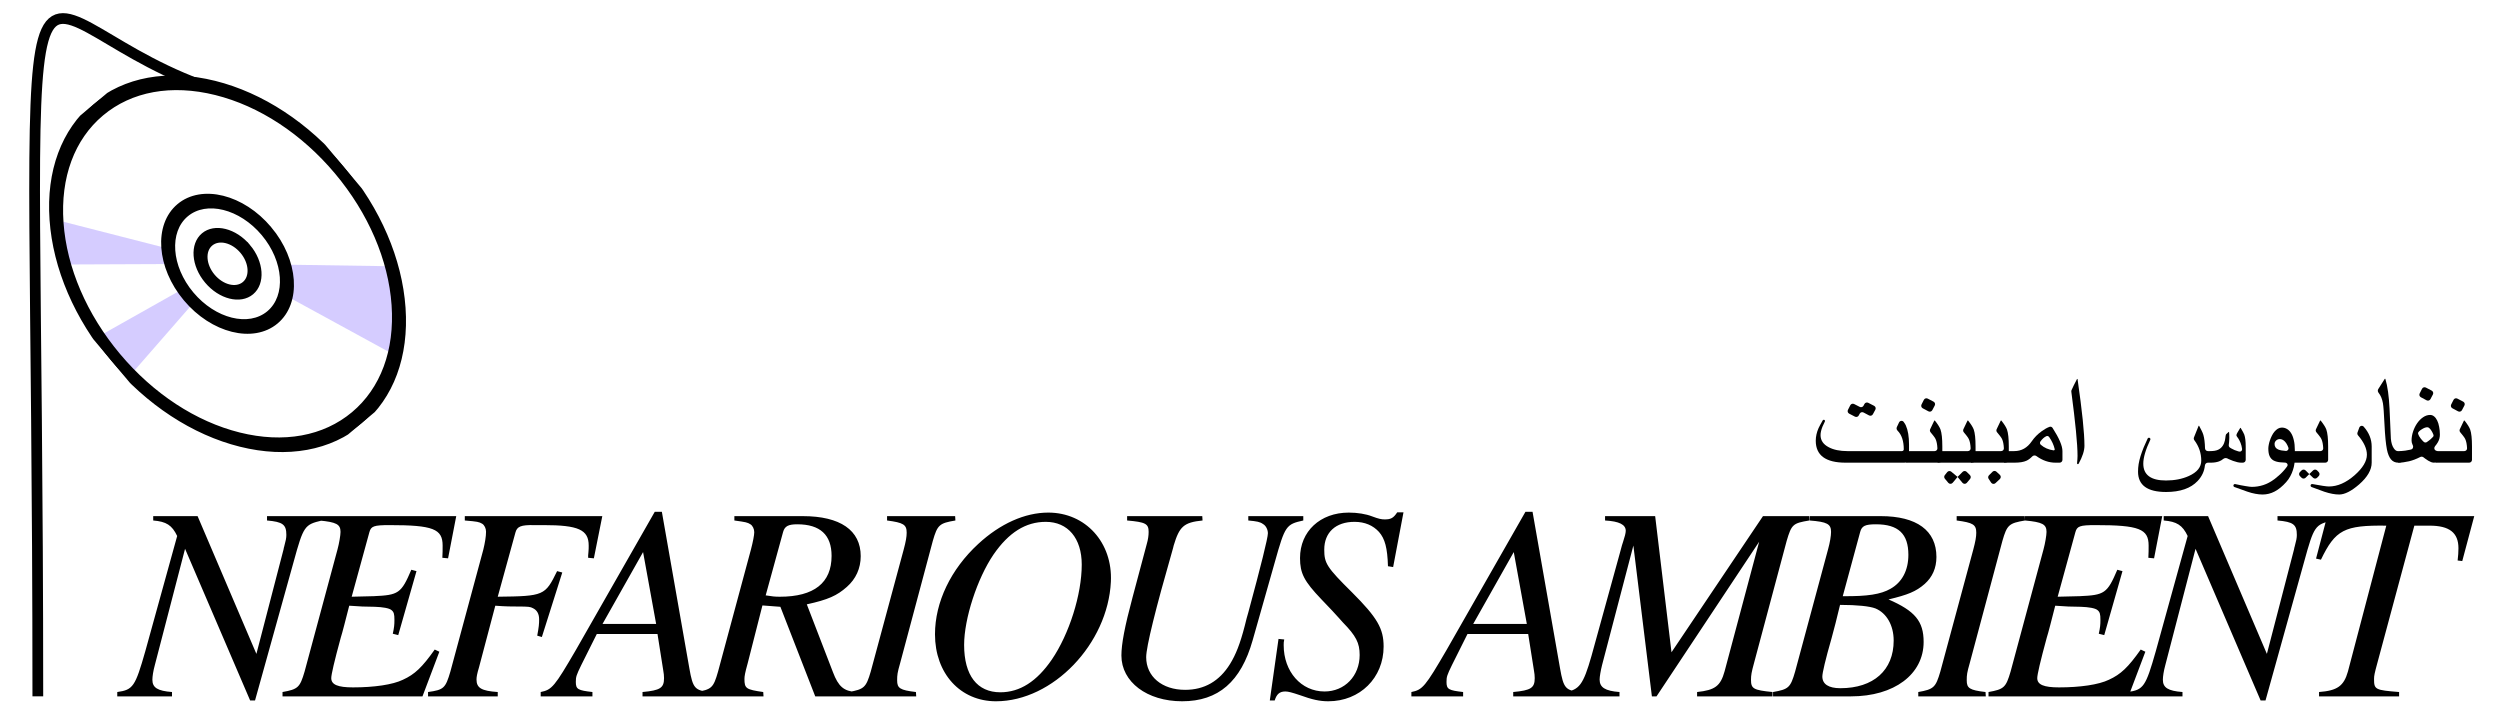 <?xml version="1.0" encoding="UTF-8" standalone="no"?>
<svg
   width="1000"
   height="290"
   viewBox="0 0 1000 290"
   fill="none"
   version="1.1"
   id="svg18"
   sodipodi:docname="logo.svg"
   inkscape:version="1.3.2 (091e20e, 2023-11-25, custom)"
   xmlns:inkscape="http://www.inkscape.org/namespaces/inkscape"
   xmlns:sodipodi="http://sodipodi.sourceforge.net/DTD/sodipodi-0.dtd"
   xmlns="http://www.w3.org/2000/svg"
   xmlns:svg="http://www.w3.org/2000/svg">
  <sodipodi:namedview
     id="namedview18"
     pagecolor="#505050"
     bordercolor="#ffffff"
     borderopacity="1"
     inkscape:showpageshadow="0"
     inkscape:pageopacity="0"
     inkscape:pagecheckerboard="1"
     inkscape:deskcolor="#505050"
     inkscape:zoom="0.677"
     inkscape:cx="624.81536"
     inkscape:cy="228.2127"
     inkscape:window-width="1920"
     inkscape:window-height="991"
     inkscape:window-x="-9"
     inkscape:window-y="-9"
     inkscape:window-maximized="1"
     inkscape:current-layer="svg18" />
  <g
     clip-path="url(#clip0_1_2)"
     id="g3"
     transform="matrix(1.134,0,0,1.134,-81.448,-119.654)">
    <path
       d="m 209.941,199.433 -37.801,-0.569 c 1.051,3.813 1.199,7.569 0.411,10.875 l 38.569,21.064 c 2.273,-9.535 1.853,-20.368 -1.179,-31.37 z M 91.739,183.107 c 0.324,5.121 1.262,10.398 2.809,15.705 l 37.592,-0.163 c -0.536,-1.84 -0.859,-3.669 -0.972,-5.444 z m 46.623,26.971 c -0.725,-0.864 -1.391,-1.752 -2.009,-2.654 l -29.664,16.708 c 1.782,2.601 3.715,5.158 5.807,7.651 1.748,2.082 3.56,4.063 5.422,5.946 l 22.326,-25.591 c -0.647,-0.653 -1.276,-1.337 -1.882,-2.06 z"
       fill="#d5ccff"
       id="path1" />
    <path
       d="m 214.374,214.089 c -1.195,-17.105 -8.798,-34.801 -21.408,-49.829 -12.609,-15.027 -28.716,-25.588 -45.354,-29.735 -16.637,-4.147 -31.813,-1.386 -42.733,7.777 -10.919,9.162 -16.274,23.628 -15.079,40.733 1.195,17.105 8.798,34.801 21.408,49.829 12.609,15.027 28.717,25.588 45.354,29.735 16.637,4.147 31.814,1.385 42.733,-7.777 10.919,-9.162 16.274,-23.629 15.079,-40.733 z m -58.094,44.474 c -15.589,-3.886 -30.681,-13.78 -42.496,-27.861 -11.815,-14.081 -18.938,-30.661 -20.058,-46.688 -1.12,-16.027 3.898,-29.581 14.129,-38.166 10.231,-8.585 24.45,-11.173 40.039,-7.287 15.589,3.886 30.681,13.781 42.496,27.861 11.815,14.08 18.939,30.662 20.058,46.688 1.12,16.027 -3.897,29.582 -14.128,38.167 -10.232,8.585 -24.451,11.172 -40.04,7.286 z m 3.339,-66.321 c -4.796,-5.715 -12.076,-7.53 -16.23,-4.045 -4.153,3.485 -3.63,10.97 1.166,16.685 4.796,5.716 12.077,7.531 16.23,4.046 4.153,-3.485 3.63,-10.97 -1.166,-16.686 z m -12.487,10.478 c -3.155,-3.76 -3.5,-8.685 -0.767,-10.977 2.733,-2.293 7.522,-1.099 10.677,2.661 3.156,3.76 3.5,8.685 0.768,10.978 -2.733,2.293 -7.523,1.098 -10.678,-2.662 z M 167.1,185.964 c -9.56,-11.393 -24.072,-15.01 -32.35,-8.064 -8.279,6.946 -7.236,21.866 2.324,33.259 9.56,11.394 24.072,15.011 32.351,8.065 8.278,-6.946 7.235,-21.867 -2.325,-33.26 z m -27.45,23.034 c -7.919,-9.438 -8.782,-21.798 -1.925,-27.552 6.858,-5.754 18.88,-2.758 26.799,6.68 7.919,9.438 8.783,21.798 1.925,27.552 -6.857,5.754 -18.879,2.758 -26.799,-6.68 z"
       fill="#000000"
       id="path2" />
    <path
       d="m 214.374,214.089 c -1.195,-17.105 -8.798,-34.801 -21.408,-49.829 -12.609,-15.027 -28.716,-25.588 -45.354,-29.735 -16.637,-4.147 -31.813,-1.386 -42.733,7.777 -10.919,9.162 -16.274,23.628 -15.079,40.733 1.195,17.105 8.798,34.801 21.408,49.829 12.609,15.027 28.717,25.588 45.354,29.735 16.637,4.147 31.814,1.385 42.733,-7.777 10.919,-9.162 16.274,-23.629 15.079,-40.733 z m -58.094,44.474 c -15.589,-3.886 -30.681,-13.78 -42.496,-27.861 -11.815,-14.081 -18.938,-30.661 -20.058,-46.688 -1.12,-16.027 3.898,-29.581 14.129,-38.166 10.231,-8.585 24.45,-11.173 40.039,-7.287 15.589,3.886 30.681,13.781 42.496,27.861 11.815,14.08 18.939,30.662 20.058,46.688 1.12,16.027 -3.897,29.582 -14.128,38.167 -10.232,8.585 -24.451,11.172 -40.04,7.286 z m 3.339,-66.321 c -4.796,-5.715 -12.076,-7.53 -16.23,-4.045 -4.153,3.485 -3.63,10.97 1.166,16.685 4.796,5.716 12.077,7.531 16.23,4.046 4.153,-3.485 3.63,-10.97 -1.166,-16.686 z m -12.487,10.478 c -3.155,-3.76 -3.5,-8.685 -0.767,-10.977 2.733,-2.293 7.522,-1.099 10.677,2.661 3.156,3.76 3.5,8.685 0.768,10.978 -2.733,2.293 -7.523,1.098 -10.678,-2.662 z M 167.1,185.964 c -9.56,-11.393 -24.072,-15.01 -32.35,-8.064 -8.279,6.946 -7.236,21.866 2.324,33.259 9.56,11.394 24.072,15.011 32.351,8.065 8.278,-6.946 7.235,-21.867 -2.325,-33.26 z m -27.45,23.034 c -7.919,-9.438 -8.782,-21.798 -1.925,-27.552 6.858,-5.754 18.88,-2.758 26.799,6.68 7.919,9.438 8.783,21.798 1.925,27.552 -6.857,5.754 -18.879,2.758 -26.799,-6.68 z"
       stroke="#000000"
       id="path3" />
  </g>
  <path
     d="m 15.131,278.537 c 0,-344.055 -16.017,-274.494 65.171,-244.481"
     stroke="#000000"
     stroke-width="4.298"
     id="path4" />
  <path
     d="m 128.804,208.194 c -6.97,1.634 -7.406,2.178 -11.327,16.445 l -15.465,55.544 h -1.96 l -26.03,-60.663 -12.089,46.505 c -0.653,2.396 -0.98,4.574 -0.98,5.881 0,3.158 2.069,4.465 7.842,4.901 v 1.743 h -21.891 v -1.743 c 6.317,-0.871 7.188,-2.178 11.218,-16.337 l 12.743,-46.069 c -2.069,-4.356 -4.356,-5.772 -9.584,-6.208 v -1.743 h 17.752 l 23.525,55.109 10.891,-41.931 c 0,-0.327 0.109,-0.545 0.218,-0.98 0.653,-2.396 0.871,-3.485 0.871,-4.683 0,-4.139 -1.416,-5.228 -7.733,-5.772 v -1.743 h 21.891 z m 50.424,15.139 -2.287,-0.218 c 0.109,-1.851 0.109,-3.158 0.109,-4.901 0,-6.644 -3.812,-8.168 -21.238,-8.168 -6.317,0 -7.406,0.436 -8.059,2.832 l -7.079,25.812 c 3.921,-0.109 7.406,-0.218 8.822,-0.218 9.911,-0.436 11,-1.089 15.03,-10.564 l 2.069,0.545 -7.297,25.594 -2.178,-0.545 c 0.545,-2.505 0.653,-3.594 0.653,-5.554 0,-2.287 -0.218,-3.158 -1.198,-3.921 -0.871,-0.762 -3.485,-1.198 -6.644,-1.307 l -5.01,-0.109 -5.228,-0.327 c -1.416,5.554 -2.832,11.109 -3.376,12.743 -2.614,9.584 -3.812,14.812 -3.812,16.228 0,2.614 2.614,3.703 8.713,3.703 8.495,0 15.901,-1.089 19.931,-3.049 4.792,-2.178 7.733,-5.01 12.743,-12.089 l 1.851,0.871 -6.752,17.861 h -55.98 v -1.743 c 6.208,-1.089 6.97,-1.851 8.822,-8.168 l 13.178,-48.901 c 0.653,-2.396 1.198,-5.663 1.198,-6.97 0,-3.049 -1.634,-3.921 -8.604,-4.574 v -1.743 h 54.891 z m 58.318,0 -2.287,-0.218 v -0.98 l 0.109,-1.198 c 0.109,-0.98 0.109,-1.96 0.109,-2.723 0,-6.317 -4.139,-8.168 -17.97,-8.168 h -3.812 c -5.337,-0.109 -6.861,0.545 -7.515,2.941 l -7.079,25.703 c 18.515,-0.218 18.95,-0.436 23.742,-10.238 l 2.069,0.545 -8.168,25.812 -1.851,-0.545 c 0.653,-3.485 0.762,-4.683 0.762,-6.535 0,-2.178 -0.871,-3.703 -2.505,-4.465 -0.98,-0.545 -1.743,-0.653 -5.99,-0.653 -2.287,0 -4.792,0 -9.04,-0.327 l -6.535,24.723 c -0.762,2.505 -0.98,3.812 -0.98,4.792 0,3.376 1.96,4.574 8.495,5.01 v 1.743 h -27.881 v -1.743 c 6.317,-0.871 6.97,-1.525 8.931,-8.168 l 13.178,-48.792 c 0.653,-2.723 1.089,-5.228 1.089,-7.188 0,-1.307 -0.653,-2.614 -1.525,-3.158 -1.307,-0.762 -1.851,-0.871 -6.97,-1.307 v -1.743 h 55 z m 46.692,55.218 h -27.228 v -1.743 c 7.079,-0.653 8.604,-1.634 8.604,-5.554 0,-0.871 -0.109,-2.069 -0.327,-3.158 l -2.287,-14.485 h -24.287 l -6.208,12.416 c -1.96,4.03 -2.178,4.683 -2.178,6.752 0,2.941 0.871,3.376 6.644,4.03 v 1.743 h -20.693 v -1.743 c 4.465,-0.871 5.554,-2.178 14.049,-16.772 l 31.584,-55.327 h 2.832 l 11,62.624 c 1.416,8.059 2.178,8.931 8.495,9.475 z m -21.782,-28.97 -5.228,-28.752 -16.228,28.752 z m 79.975,28.97 h -16.337 l -13.941,-35.832 -7.188,-0.545 -5.881,23.089 c -1.089,3.921 -1.307,5.228 -1.307,6.317 0,3.812 0.653,4.248 7.515,5.228 l 0.109,1.743 h -27.01 v -1.743 c 6.208,-0.98 6.97,-1.634 8.822,-8.168 l 13.178,-48.901 c 0.762,-2.941 1.307,-5.663 1.307,-6.861 0,-1.307 -0.653,-2.614 -1.525,-3.158 -1.198,-0.762 -1.743,-0.871 -6.426,-1.525 v -1.743 h 27.337 c 15.03,0 23.198,5.663 23.198,16.01 0,4.901 -1.96,9.148 -5.554,12.307 -3.921,3.485 -7.515,5.119 -16.01,6.97 l 10.455,27.119 c 2.178,5.772 4.356,7.624 9.257,7.95 z m -36.158,-40.406 c 2.614,0.436 3.703,0.545 5.663,0.545 13.723,0 20.693,-5.554 20.693,-16.337 0,-8.386 -4.574,-12.634 -13.723,-12.634 -3.594,0 -5.01,0.762 -5.663,3.049 z m 33.195,38.663 c 6.208,-1.089 6.97,-1.851 8.822,-8.168 l 13.178,-48.792 c 0.871,-3.267 1.198,-5.119 1.198,-6.752 0,-3.267 -1.307,-4.03 -7.842,-4.901 v -1.743 h 27.228 l 0.109,1.743 c -6.426,1.089 -7.188,1.743 -9.04,8.168 l -13.069,48.901 c -1.089,3.812 -1.198,4.683 -1.198,6.861 0,3.158 1.089,3.921 7.515,4.683 l 0.109,1.743 h -27.01 z m 79.832,-71.772 c 14.921,0 25.812,11.98 25.049,27.663 -1.198,24.832 -23.198,47.812 -45.96,47.812 -14.267,0 -24.396,-11.109 -24.396,-26.792 0,-12.851 6.317,-26.03 17.317,-36.158 8.713,-8.059 18.624,-12.525 27.99,-12.525 z m -0.98,3.703 c -8.059,0 -14.812,4.248 -20.911,13.069 -6.535,9.584 -11.762,25.703 -11.762,36.158 0,12.198 5.228,18.95 14.485,18.95 7.842,0 14.594,-4.356 20.584,-13.069 6.97,-10.238 11.98,-26.03 11.98,-38.01 0,-10.564 -5.554,-17.099 -14.376,-17.099 z m 102.994,-0.545 c -6.861,1.525 -7.297,2.069 -11.327,16.445 l -8.931,31.475 c -4.683,16.554 -13.723,24.396 -28.208,24.396 -14.049,0 -24.287,-7.733 -24.287,-18.297 0,-4.574 1.307,-11.545 4.465,-23.307 l 5.663,-21.238 c 0.545,-1.851 0.762,-3.485 0.762,-4.901 0,-3.267 -1.198,-3.921 -8.604,-4.574 v -1.743 h 30.059 l 0.109,1.743 c -7.515,0.762 -9.257,2.396 -11.544,10.02 0,0.218 -0.436,1.634 -0.545,2.069 -6.644,23.089 -10.455,38.445 -10.455,42.584 0,7.733 6.317,13.069 15.574,13.069 7.733,0 13.723,-3.485 17.97,-10.346 2.287,-3.703 4.03,-8.059 5.881,-15.247 0.545,-2.178 0.98,-4.03 1.416,-5.337 5.01,-18.515 7.842,-29.841 7.842,-31.693 0,-1.416 -0.762,-3.049 -1.96,-3.703 -1.198,-0.871 -2.396,-1.089 -5.881,-1.416 v -1.743 h 22 z m 33.871,18.297 c -0.218,-7.297 -1.198,-11 -3.594,-13.723 -2.396,-2.614 -5.663,-4.03 -9.802,-4.03 -7.515,0 -12.089,4.248 -12.089,11.109 0,5.446 0.98,7.079 11.109,17.099 10.129,10.129 12.634,14.485 12.634,21.673 0,12.525 -9.474,21.891 -22.109,21.891 -3.485,0 -6.426,-0.653 -11.545,-2.505 -2.941,-0.98 -4.465,-1.416 -5.663,-1.416 -2.287,0 -3.485,1.089 -4.247,3.594 h -1.96 l 3.485,-24.614 2.287,0.218 c -0.218,0.871 -0.218,1.525 -0.218,2.287 0,10.564 6.97,18.515 16.337,18.515 8.059,0 14.049,-6.208 14.049,-14.594 0,-4.792 -1.416,-7.624 -6.752,-13.069 -0.218,-0.327 -2.287,-2.505 -4.248,-4.683 -1.96,-2.069 -4.139,-4.356 -4.356,-4.574 -6.861,-7.188 -8.495,-10.346 -8.495,-16.445 0,-10.673 8.059,-18.188 19.495,-18.188 3.486,0 6.861,0.545 9.366,1.525 2.614,0.98 3.704,1.198 5.01,1.198 2.505,0 3.486,-0.545 5.011,-2.832 h 2.505 l -4.14,21.891 z m 77.328,52.059 h -27.228 v -1.743 c 7.079,-0.653 8.604,-1.634 8.604,-5.554 0,-0.871 -0.109,-2.069 -0.327,-3.158 l -2.287,-14.485 h -24.287 l -6.208,12.416 c -1.96,4.03 -2.178,4.683 -2.178,6.752 0,2.941 0.871,3.376 6.644,4.03 v 1.743 h -20.693 v -1.743 c 4.465,-0.871 5.554,-2.178 14.049,-16.772 l 31.584,-55.327 h 2.832 l 11,62.624 c 1.416,8.059 2.178,8.931 8.495,9.475 z m -21.782,-28.97 -5.228,-28.752 -16.228,28.752 z m 112.975,-41.386 c -6.535,1.089 -7.079,1.525 -9.04,8.168 l -13.069,48.901 c -0.98,3.594 -1.198,4.792 -1.198,6.644 0,3.594 0.98,4.139 8.604,4.901 v 1.743 H 678.836 v -1.743 c 7.188,-0.762 9.366,-2.396 11,-8.277 l 13.832,-51.841 -41.059,61.861 h -1.851 l -7.406,-60.336 -12.525,47.812 c -0.545,2.178 -0.98,4.683 -0.98,5.772 0,3.158 2.178,4.574 7.95,5.01 v 1.743 h -21.891 v -1.743 c 5.772,-0.762 7.406,-2.941 10.673,-14.376 l 11.327,-41.059 c 0.871,-3.376 1.089,-3.921 1.307,-4.574 0.653,-1.96 1.089,-3.594 1.089,-4.465 0,-2.505 -2.614,-3.812 -8.277,-4.139 v -1.743 h 20.04 l 6.535,54.455 36.594,-54.455 h 18.406 z m -14.484,68.614 c 6.208,-1.089 6.97,-1.743 8.822,-8.168 l 13.178,-48.901 c 0.762,-2.723 1.198,-5.446 1.198,-6.97 0,-3.158 -1.525,-4.03 -8.604,-4.574 v -1.743 h 28.426 c 14.485,0 22.327,5.772 22.327,16.337 0,4.465 -1.634,8.059 -4.683,10.782 -3.485,3.049 -6.752,4.356 -14.485,6.208 10.564,4.574 14.049,8.713 14.049,16.99 0,12.96 -11.762,21.782 -29.079,21.782 h -31.148 z m 26.792,-34.851 c -1.525,6.426 -2.178,8.822 -3.376,13.287 -2.505,8.713 -3.703,13.941 -3.703,15.356 0,3.05 2.505,4.683 7.188,4.683 13.287,0 21.346,-7.188 21.346,-19.059 0,-6.099 -2.832,-11 -7.297,-12.851 -2.287,-0.871 -7.188,-1.416 -14.158,-1.416 z m 1.089,-3.485 c 9.911,0.109 15.247,-0.762 19.059,-2.941 4.683,-2.614 7.188,-7.406 7.188,-13.614 0,-8.386 -4.03,-12.198 -12.96,-12.198 -4.356,0 -5.663,0.653 -6.317,3.049 z m 30.203,38.336 c 6.208,-1.089 6.97,-1.851 8.822,-8.168 l 13.178,-48.792 c 0.871,-3.267 1.198,-5.119 1.198,-6.752 0,-3.267 -1.307,-4.03 -7.842,-4.901 v -1.743 h 27.228 l 0.109,1.743 c -6.426,1.089 -7.188,1.743 -9.04,8.168 l -13.069,48.901 c -1.089,3.812 -1.198,4.683 -1.198,6.861 0,3.158 1.089,3.921 7.515,4.683 l 0.109,1.743 h -27.01 z m 94.318,-53.475 -2.287,-0.218 c 0.109,-1.851 0.109,-3.158 0.109,-4.901 0,-6.644 -3.812,-8.168 -21.238,-8.168 -6.317,0 -7.406,0.436 -8.059,2.832 l -7.079,25.812 c 3.921,-0.109 7.406,-0.218 8.822,-0.218 9.911,-0.436 11,-1.089 15.03,-10.564 l 2.069,0.545 -7.297,25.594 -2.178,-0.545 c 0.545,-2.505 0.653,-3.594 0.653,-5.554 0,-2.287 -0.218,-3.158 -1.198,-3.921 -0.871,-0.762 -3.485,-1.198 -6.644,-1.307 l -5.01,-0.109 -5.228,-0.327 c -1.416,5.554 -2.832,11.109 -3.376,12.743 -2.614,9.584 -3.812,14.812 -3.812,16.228 0,2.614 2.614,3.703 8.713,3.703 8.495,0 15.901,-1.089 19.931,-3.049 4.792,-2.178 7.733,-5.01 12.743,-12.089 l 1.851,0.871 -6.752,17.861 h -55.98 v -1.743 c 6.208,-1.089 6.97,-1.851 8.822,-8.168 l 13.178,-48.901 c 0.653,-2.396 1.198,-5.663 1.198,-6.97 0,-3.049 -1.634,-3.921 -8.604,-4.574 v -1.743 h 54.891 z m 71.372,-15.139 c -6.97,1.634 -7.406,2.178 -11.327,16.445 l -15.465,55.544 h -1.96 l -26.03,-60.663 -12.089,46.505 c -0.653,2.396 -0.98,4.574 -0.98,5.881 0,3.158 2.069,4.465 7.842,4.901 v 1.743 h -21.891 v -1.743 c 6.317,-0.871 7.188,-2.178 11.218,-16.337 l 12.743,-46.069 c -2.069,-4.356 -4.356,-5.772 -9.584,-6.208 v -1.743 h 17.752 l 23.525,55.109 10.891,-41.931 c 0,-0.327 0.109,-0.545 0.218,-0.98 0.653,-2.396 0.871,-3.485 0.871,-4.683 0,-4.139 -1.416,-5.228 -7.733,-5.772 v -1.743 h 21.891 z m 51.907,16.228 -1.853,-0.218 c 0.218,-1.851 0.328,-3.485 0.328,-4.901 0,-6.208 -3.595,-9.04 -11.546,-9.04 h -6.099 l -14.812,55 c -1.089,4.03 -1.307,5.01 -1.307,6.317 0,4.248 0.436,4.465 10.02,5.228 v 1.743 h -32.02 v -1.743 c 7.297,-0.545 9.911,-2.396 11.544,-8.168 l 15.356,-58.376 c -16.772,-0.218 -20.366,1.634 -26.139,13.614 l -1.96,-0.436 4.465,-16.99 h 58.812 z"
     fill="#000000"
     id="path5"
     style="stroke-width:1.134" />
  <path
     d="m 763.61,183.82 c 0,0.565 -0.415,1.043 -0.975,1.123 l -0.807,0.116 c -0.053,0.006 -0.108,0.011 -0.161,0.011 h -23.425 c -7.958,0 -11.938,-2.926 -11.938,-8.775 0,-1.667 0.372,-3.35 1.116,-5.052 0.125,-0.284 0.346,-0.718 0.665,-1.302 0.265,-0.486 0.598,-1.081 0.997,-1.787 0.137,-0.244 0.45,-0.322 0.686,-0.172 v 0 c 0.209,0.132 0.286,0.398 0.182,0.621 l -0.961,2.056 c -0.514,1.294 -0.77,2.42 -0.77,3.377 0,2.109 1.098,3.731 3.297,4.866 1.932,1.028 4.422,1.542 7.472,1.542 h 21.803 c 0.397,0 0.718,-0.321 0.718,-0.717 v 0 c 0,-3.312 -0.827,-5.797 -2.48,-7.455 -0.377,-0.377 -0.522,-0.945 -0.295,-1.427 l 0.883,-1.866 c 0.357,-0.758 1.391,-0.88 1.866,-0.189 0.046,0.066 0.091,0.132 0.133,0.195 0.337,0.461 0.576,0.86 0.718,1.197 0.851,1.896 1.276,4.448 1.276,7.658 z m -13.952,-21.483 c 0.565,0.29 0.781,0.989 0.478,1.549 l -0.986,1.821 c -0.297,0.548 -0.98,0.753 -1.53,0.461 l -2.204,-1.171 c -0.554,-0.295 -1.241,-0.084 -1.535,0.471 l -0.378,0.714 c -0.292,0.55 -0.972,0.762 -1.525,0.476 l -2.309,-1.197 c -0.554,-0.287 -0.771,-0.968 -0.488,-1.524 l 0.938,-1.839 c 0.286,-0.558 0.97,-0.779 1.528,-0.493 l 2.247,1.151 c 0.552,0.282 1.23,0.07 1.52,-0.479 l 0.36,-0.68 c 0.292,-0.549 0.97,-0.761 1.522,-0.476 z"
     fill="#000000"
     id="path6"
     style="stroke-width:1.134" />
  <path
     d="m 776.931,183.82 c 0,0.565 -0.415,1.043 -0.975,1.123 l -0.887,0.127 h -12.159 c -0.627,0 -1.134,-0.508 -1.134,-1.134 v -2.359 c 0,-0.626 0.507,-1.134 1.134,-1.134 h 10.946 c 0.626,0 1.139,-0.508 1.108,-1.133 -0.075,-1.57 -0.314,-2.787 -0.718,-3.652 -0.177,-0.39 -0.479,-0.851 -0.904,-1.383 -0.298,-0.402 -0.661,-0.85 -1.091,-1.345 -0.302,-0.347 -0.374,-0.84 -0.177,-1.255 l 1.621,-3.394 c 0.028,-0.058 0.087,-0.094 0.151,-0.094 v 0 c 0.051,0 0.1,0.024 0.132,0.064 1.176,1.494 1.922,2.688 2.236,3.579 0.479,1.382 0.718,3.634 0.718,6.754 z m -3.507,-23.156 c 0.556,0.292 0.769,0.979 0.476,1.534 l -0.985,1.867 c -0.293,0.557 -0.984,0.768 -1.538,0.472 l -2.295,-1.226 c -0.545,-0.29 -0.757,-0.963 -0.478,-1.513 l 0.946,-1.866 c 0.286,-0.564 0.978,-0.785 1.538,-0.491 z"
     fill="#000000"
     id="path7"
     style="stroke-width:1.134" />
  <path
     d="m 790.226,183.82 c 0,0.565 -0.415,1.043 -0.975,1.123 l -0.887,0.127 h -13.295 v -3.493 c 0,-0.626 0.508,-1.134 1.134,-1.134 h 10.947 c 0.626,0 1.138,-0.508 1.108,-1.133 -0.075,-1.57 -0.314,-2.787 -0.718,-3.652 -0.178,-0.39 -0.479,-0.851 -0.904,-1.383 -0.298,-0.402 -0.663,-0.85 -1.093,-1.345 -0.301,-0.347 -0.374,-0.84 -0.176,-1.255 l 1.621,-3.394 c 0.028,-0.058 0.086,-0.094 0.151,-0.094 v 0 c 0.051,0 0.1,0.024 0.132,0.064 1.176,1.494 1.922,2.688 2.236,3.579 0.479,1.382 0.718,3.634 0.718,6.754 z m -2.258,6.216 c 0.415,0.415 0.445,1.078 0.069,1.529 l -1.301,1.561 c -0.454,0.545 -1.289,0.545 -1.743,0 l -1.965,-2.357 -1.965,2.357 c -0.454,0.545 -1.289,0.545 -1.743,0 l -1.372,-1.646 c -0.345,-0.414 -0.352,-1.014 -0.015,-1.435 l 0.968,-1.208 c 0.397,-0.497 1.123,-0.57 1.612,-0.163 l 2.514,2.095 2.034,-2.034 c 0.442,-0.442 1.162,-0.442 1.604,0 z"
     fill="#000000"
     id="path8"
     style="stroke-width:1.134" />
  <path
     d="m 803.52,183.82 c 0,0.565 -0.414,1.043 -0.973,1.123 l -0.887,0.127 h -13.295 v -3.493 c 0,-0.626 0.508,-1.134 1.134,-1.134 h 10.947 c 0.626,0 1.138,-0.508 1.108,-1.133 -0.076,-1.57 -0.315,-2.787 -0.719,-3.652 -0.177,-0.39 -0.479,-0.851 -0.904,-1.383 -0.297,-0.402 -0.661,-0.85 -1.091,-1.345 -0.301,-0.347 -0.374,-0.84 -0.176,-1.255 l 1.621,-3.394 c 0.027,-0.058 0.086,-0.094 0.151,-0.094 v 0 c 0.051,0 0.1,0.024 0.13,0.064 1.176,1.494 1.922,2.688 2.237,3.579 0.479,1.382 0.717,3.634 0.717,6.754 z m -3.576,6.122 c 0.481,0.447 0.484,1.209 0.004,1.659 l -1.762,1.654 c -0.511,0.481 -1.331,0.386 -1.72,-0.197 l -1.01,-1.515 c -0.301,-0.45 -0.241,-1.049 0.142,-1.432 l 1.406,-1.406 c 0.431,-0.431 1.127,-0.445 1.574,-0.029 z"
     fill="#000000"
     id="path9"
     style="stroke-width:1.134" />
  <path
     d="m 824.979,183.936 c 0,0.626 -0.508,1.134 -1.134,1.134 h -1.631 c -2.679,0 -5.231,-0.883 -7.658,-2.648 -0.511,-0.371 -1.224,-0.298 -1.662,0.153 -0.766,0.79 -1.541,1.364 -2.327,1.723 -1.134,0.514 -2.72,0.771 -4.759,0.771 h -4.148 v -3.493 c 0,-0.626 0.508,-1.134 1.134,-1.134 h 2.934 c 2.853,0 5.176,-1.302 6.966,-3.908 1.064,-1.56 2.403,-2.916 4.016,-4.068 1.116,-0.81 2.156,-1.389 3.119,-1.736 0.45,-0.163 0.94,0.035 1.199,0.438 2.634,4.097 3.951,7.189 3.951,9.274 z m -3.158,-3.959 c 0.064,-0.092 0.087,-0.208 0.062,-0.317 -0.376,-1.642 -1.111,-3.251 -2.204,-4.827 -0.261,-0.376 -0.739,-0.55 -1.153,-0.356 -0.843,0.395 -1.626,1.096 -2.351,2.107 -0.298,0.415 -0.238,0.986 0.146,1.323 1.39,1.22 3.095,1.966 5.117,2.241 0.15,0.02 0.296,-0.046 0.382,-0.17 z"
     fill="#000000"
     id="path10"
     style="stroke-width:1.134" />
  <path
     d="m 833.779,178.29 c 0,1.989 -0.779,4.393 -2.338,7.211 -0.088,0.16 -0.289,0.216 -0.448,0.127 v 0 c -0.117,-0.064 -0.183,-0.191 -0.17,-0.323 0.06,-0.617 0.107,-1.156 0.138,-1.617 0.035,-0.532 0.053,-0.967 0.053,-1.304 0,-2.374 -0.213,-5.734 -0.639,-10.076 -0.417,-4.271 -1.034,-9.484 -1.846,-15.64 -0.027,-0.205 10e-4,-0.414 0.085,-0.604 0.271,-0.608 0.574,-1.256 0.91,-1.945 0.398,-0.777 0.82,-1.605 1.268,-2.483 0.022,-0.042 0.065,-0.069 0.112,-0.069 v 0 c 0.062,0 0.116,0.046 0.125,0.109 0.913,6.369 1.6,11.758 2.058,16.164 0.461,4.431 0.691,7.915 0.691,10.45 z"
     fill="#000000"
     id="path11"
     style="stroke-width:1.134" />
  <path
     d="m 898.286,183.936 c 0,0.626 -0.508,1.134 -1.134,1.134 h -0.727 c -0.372,0 -0.851,-0.062 -1.435,-0.186 -0.567,-0.143 -1.162,-0.32 -1.782,-0.532 -0.602,-0.213 -1.188,-0.453 -1.755,-0.718 -0.144,-0.073 -0.281,-0.145 -0.412,-0.218 -0.56,-0.315 -1.293,-0.229 -1.783,0.186 -0.493,0.419 -1.047,0.74 -1.66,0.962 -0.958,0.337 -2.048,0.506 -3.271,0.506 h -1.179 c -0.626,0 -1.128,0.509 -1.191,1.132 -0.234,2.317 -1.199,4.377 -2.895,6.18 -2.765,2.943 -6.975,4.414 -12.629,4.414 -7.481,0 -11.221,-2.713 -11.221,-8.137 0,-0.993 0.079,-2.004 0.239,-3.031 0.177,-1.028 0.434,-2.101 0.771,-3.217 0.354,-1.117 0.779,-2.287 1.276,-3.51 0.452,-1.091 0.972,-2.251 1.561,-3.479 0.136,-0.284 0.475,-0.406 0.762,-0.277 v 0 c 0.3,0.135 0.428,0.491 0.287,0.788 -1.865,3.933 -2.796,7.111 -2.796,9.535 0,4.485 3.022,6.728 9.067,6.728 3.439,0 6.479,-0.594 9.12,-1.782 3.332,-1.488 4.999,-3.544 4.999,-6.168 0,-2.976 -0.918,-5.689 -2.752,-8.141 -0.247,-0.33 -0.317,-0.765 -0.162,-1.148 l 1.846,-4.59 c 0.019,-0.049 0.066,-0.081 0.118,-0.081 v 0 c 0.045,0 0.087,0.025 0.11,0.065 0.391,0.685 0.725,1.328 1.001,1.93 0.301,0.602 0.531,1.17 0.691,1.702 0.381,1.325 0.598,3.101 0.651,5.326 0.016,0.626 0.522,1.134 1.148,1.134 h 0.967 c 1.311,0 2.348,-0.177 3.111,-0.531 0.779,-0.355 1.409,-0.904 1.888,-1.648 0.23,-0.355 0.407,-0.709 0.532,-1.064 0.142,-0.354 0.247,-0.7 0.319,-1.037 0.07,-0.337 0.124,-0.656 0.159,-0.958 0.036,-0.301 0.071,-0.567 0.107,-0.798 0.035,-0.16 0.071,-0.31 0.107,-0.452 0.035,-0.142 0.107,-0.258 0.212,-0.346 l 0.901,-0.824 c 0.019,-0.017 0.045,-0.027 0.071,-0.027 v 0 c 0.052,0 0.098,0.039 0.103,0.091 0.031,0.243 0.052,0.576 0.068,0.999 0.035,0.479 0.044,0.913 0.027,1.302 -0.018,0.532 -0.044,1.081 -0.081,1.648 -0.022,0.354 -0.065,0.726 -0.128,1.114 -0.071,0.441 0.092,0.895 0.467,1.137 0.171,0.11 0.351,0.219 0.539,0.329 0.425,0.248 0.868,0.47 1.33,0.665 0.479,0.195 0.975,0.363 1.488,0.505 0.146,0.035 0.293,0.066 0.44,0.091 0.617,0.106 1.137,-0.414 1.064,-1.037 -0.053,-0.448 -0.137,-0.886 -0.254,-1.314 -0.213,-0.798 -0.488,-1.507 -0.825,-2.127 -0.301,-0.567 -0.576,-1.002 -0.824,-1.302 -0.248,-0.32 -0.373,-0.576 -0.373,-0.771 0,-0.142 0.036,-0.293 0.107,-0.453 0.071,-0.159 0.151,-0.319 0.239,-0.478 l 1.163,-1.964 c 0.02,-0.035 0.059,-0.058 0.101,-0.058 v 0 c 0.041,0 0.079,0.022 0.101,0.056 0.39,0.632 0.698,1.163 0.922,1.593 0.248,0.444 0.416,0.79 0.505,1.038 0.39,1.098 0.585,2.72 0.585,4.866 z"
     fill="#000000"
     id="path12"
     style="stroke-width:1.134" />
  <path
     d="m 917.935,183.369 c 0,0.691 -0.062,1.435 -0.186,2.233 -0.107,0.798 -0.302,1.613 -0.585,2.447 -0.265,0.833 -0.619,1.657 -1.063,2.472 -0.444,0.834 -0.993,1.613 -1.648,2.34 -1.525,1.702 -3.059,2.951 -4.6,3.748 -1.525,0.799 -3.138,1.197 -4.84,1.197 -0.886,0 -1.844,-0.098 -2.871,-0.293 -1.01,-0.177 -2.1,-0.47 -3.271,-0.877 l -5.107,-1.83 c -0.33,-0.118 -0.493,-0.49 -0.356,-0.812 v 0 c 0.116,-0.271 0.408,-0.422 0.697,-0.358 1.592,0.353 2.951,0.617 4.076,0.794 1.258,0.212 2.101,0.319 2.526,0.319 1.577,0 3.111,-0.239 4.599,-0.718 1.507,-0.479 3.031,-1.294 4.573,-2.446 0.497,-0.372 1.038,-0.825 1.622,-1.357 0.602,-0.514 1.17,-1.063 1.702,-1.648 0.55,-0.584 1.037,-1.179 1.462,-1.781 0.076,-0.103 0.149,-0.205 0.217,-0.307 0.439,-0.65 -0.083,-1.42 -0.866,-1.449 -0.712,-0.026 -1.373,-0.069 -1.983,-0.132 -1.028,-0.107 -1.897,-0.346 -2.606,-0.718 -0.691,-0.39 -1.214,-0.958 -1.569,-1.702 -0.354,-0.744 -0.532,-1.772 -0.532,-3.085 0,-0.407 0.053,-0.895 0.16,-1.462 0.107,-0.584 0.267,-1.188 0.479,-1.807 0.212,-0.621 0.47,-1.232 0.771,-1.836 0.301,-0.621 0.656,-1.17 1.063,-1.648 0.408,-0.479 0.851,-0.868 1.33,-1.17 0.497,-0.302 1.037,-0.452 1.622,-0.452 0.709,0 1.374,0.177 1.994,0.531 0.638,0.355 1.187,0.895 1.648,1.622 0.479,0.727 0.851,1.667 1.116,2.818 0.284,1.134 0.425,2.482 0.425,4.042 z m -3.626,-2.992 c 0.735,0.043 1.283,-0.653 1.037,-1.347 -0.107,-0.296 -0.218,-0.57 -0.336,-0.82 -0.284,-0.604 -0.594,-1.09 -0.93,-1.462 -0.337,-0.39 -0.692,-0.674 -1.064,-0.851 -0.372,-0.178 -0.735,-0.267 -1.09,-0.267 -0.567,0 -1.063,0.195 -1.488,0.585 -0.408,0.39 -0.611,0.851 -0.611,1.383 0,1.028 0.47,1.754 1.409,2.18 0.717,0.318 1.741,0.517 3.074,0.598 z"
     fill="#000000"
     id="path13"
     style="stroke-width:1.134" />
  <path
     d="m 931.256,183.936 c 0,0.626 -0.507,1.134 -1.135,1.134 H 917.235 c -0.626,0 -1.134,-0.508 -1.134,-1.134 v -2.359 c 0,-0.626 0.508,-1.134 1.134,-1.134 h 10.945 c 0.627,0 1.139,-0.508 1.11,-1.133 -0.076,-1.57 -0.315,-2.787 -0.719,-3.652 -0.177,-0.39 -0.479,-0.851 -0.904,-1.383 -0.297,-0.402 -0.661,-0.85 -1.091,-1.345 -0.302,-0.347 -0.374,-0.84 -0.177,-1.255 l 1.622,-3.394 c 0.027,-0.058 0.086,-0.094 0.151,-0.094 v 0 c 0.051,0 0.099,0.024 0.13,0.064 1.176,1.494 1.922,2.688 2.236,3.579 0.479,1.382 0.718,3.634 0.718,6.754 z m -3.76,4.912 c 0.422,0.439 0.422,1.133 0,1.572 l -0.64,0.666 c -0.433,0.452 -1.151,0.466 -1.603,0.033 l -1.549,-1.485 -1.467,1.467 c -0.442,0.442 -1.162,0.442 -1.604,0 l -0.665,-0.665 c -0.442,-0.442 -0.442,-1.162 0,-1.604 l 0.665,-0.665 c 0.442,-0.442 1.162,-0.442 1.604,0 l 1.467,1.467 1.549,-1.485 c 0.452,-0.433 1.17,-0.419 1.603,0.033 z"
     fill="#000000"
     id="path14"
     style="stroke-width:1.134" />
  <path
     d="m 948.673,185.071 c 0,2.871 -1.685,5.778 -5.052,8.721 -3.103,2.676 -5.753,4.015 -7.95,4.015 -1.702,0 -3.678,-0.372 -5.93,-1.116 -1.694,-0.618 -3.396,-1.242 -5.104,-1.874 -0.334,-0.124 -0.496,-0.5 -0.357,-0.828 v 0 c 0.116,-0.269 0.404,-0.422 0.692,-0.368 3.422,0.646 5.622,0.969 6.605,0.969 3.421,0 6.842,-1.498 10.262,-4.494 3.28,-2.89 4.919,-5.628 4.919,-8.216 0,-2.404 -1.179,-4.98 -3.537,-7.73 -0.273,-0.319 -0.361,-0.759 -0.218,-1.154 l 0.701,-1.931 c 0.277,-0.762 1.239,-0.994 1.778,-0.389 2.127,2.387 3.191,5.031 3.191,7.933 z"
     fill="#000000"
     id="path15"
     style="stroke-width:1.134" />
  <path
     d="m 961.196,183.82 c 0,0.565 -0.415,1.043 -0.975,1.123 l -0.887,0.127 c -1.223,0 -2.207,-0.444 -2.951,-1.33 -0.727,-0.887 -1.267,-2.216 -1.622,-3.989 -0.425,-2.197 -0.744,-5.495 -0.958,-9.892 -0.212,-4.538 -0.425,-7.409 -0.637,-8.614 -0.303,-1.685 -0.88,-3.06 -1.732,-4.125 -0.339,-0.424 -0.423,-1.02 -0.133,-1.479 l 2.593,-4.088 c 0.026,-0.042 0.073,-0.067 0.121,-0.067 v 0 c 0.063,0 0.12,0.041 0.138,0.101 0.868,2.865 1.425,6.847 1.67,11.944 l 0.532,12.019 c 0.16,1.63 0.55,2.89 1.17,3.776 0.497,0.744 1.029,1.116 1.596,1.116 h 0.939 c 0.626,0 1.135,0.508 1.135,1.134 z"
     fill="#000000"
     id="path16"
     style="stroke-width:1.134" />
  <path
     d="m 959.335,181.577 c 0,-0.626 0.517,-1.137 1.144,-1.161 v 0 c 0.479,-0.035 1.011,-0.088 1.595,-0.16 0.585,-0.088 1.206,-0.203 1.862,-0.345 0.168,-0.036 0.337,-0.076 0.507,-0.118 0.745,-0.186 1.02,-1.073 0.661,-1.753 -0.036,-0.067 -0.07,-0.135 -0.105,-0.203 -0.247,-0.55 -0.372,-1.082 -0.372,-1.596 0,-1.223 0.204,-2.437 0.612,-3.643 0.408,-1.223 0.948,-2.322 1.622,-3.297 0.691,-0.993 1.48,-1.79 2.366,-2.393 0.904,-0.621 1.843,-0.931 2.818,-0.931 0.604,0 1.143,0.204 1.622,0.611 0.479,0.39 0.886,0.94 1.223,1.65 0.337,0.691 0.595,1.524 0.771,2.499 0.195,0.956 0.293,1.994 0.293,3.111 0,1.116 -0.276,2.145 -0.825,3.085 -0.317,0.541 -0.686,1.06 -1.109,1.554 -0.475,0.555 -0.389,1.435 0.286,1.715 v 0 c 0.028,0.011 0.058,0.022 0.086,0.032 0.591,0.209 1.109,0.716 1.109,1.342 v 2.241 c 0,0.566 -0.416,1.045 -0.976,1.123 l -0.912,0.129 c -0.354,0 -0.735,-0.071 -1.144,-0.213 -0.389,-0.16 -0.797,-0.363 -1.223,-0.611 -0.407,-0.248 -0.824,-0.532 -1.249,-0.851 -0.204,-0.153 -0.403,-0.306 -0.595,-0.459 -0.367,-0.294 -0.875,-0.347 -1.294,-0.134 -1.569,0.8 -3.059,1.369 -4.466,1.71 -1.613,0.373 -3.048,0.559 -4.308,0.559 z m 13.936,-6.906 c 0.17,-0.21 0.204,-0.489 0.108,-0.741 -0.044,-0.116 -0.099,-0.25 -0.163,-0.4 -0.142,-0.372 -0.337,-0.753 -0.585,-1.144 -0.23,-0.39 -0.496,-0.736 -0.798,-1.037 -0.284,-0.302 -0.585,-0.453 -0.904,-0.453 -0.337,0 -0.709,0.081 -1.116,0.239 -0.39,0.16 -0.771,0.364 -1.144,0.611 -0.372,0.23 -0.7,0.479 -0.984,0.745 -0.146,0.145 -0.264,0.285 -0.357,0.42 -0.135,0.199 -0.145,0.45 -0.067,0.677 0.201,0.593 0.503,1.149 0.903,1.668 0.478,0.621 0.912,1.108 1.302,1.462 v 0 c 0.344,0.329 0.869,0.383 1.263,0.117 0.65,-0.44 1.196,-0.86 1.636,-1.26 0.399,-0.353 0.702,-0.655 0.906,-0.905 z m -0.584,-18.421 c 0.556,0.29 0.769,0.978 0.476,1.534 l -0.985,1.867 c -0.294,0.556 -0.984,0.767 -1.538,0.471 l -2.295,-1.226 c -0.544,-0.29 -0.757,-0.963 -0.478,-1.513 l 0.945,-1.865 c 0.286,-0.565 0.979,-0.786 1.54,-0.492 z"
     fill="#000000"
     id="path17"
     style="stroke-width:1.134" />
  <path
     d="m 988.796,183.936 c 0,0.626 -0.508,1.134 -1.134,1.134 h -12.887 c -0.627,0 -1.135,-0.508 -1.135,-1.134 v -2.359 c 0,-0.626 0.507,-1.134 1.135,-1.134 h 10.945 c 0.626,0 1.139,-0.508 1.108,-1.133 -0.075,-1.57 -0.314,-2.787 -0.718,-3.652 -0.177,-0.39 -0.479,-0.851 -0.904,-1.383 -0.298,-0.402 -0.661,-0.85 -1.091,-1.345 -0.302,-0.347 -0.374,-0.84 -0.177,-1.255 l 1.621,-3.394 c 0.028,-0.058 0.087,-0.094 0.151,-0.094 v 0 c 0.051,0 0.1,0.024 0.132,0.064 1.176,1.494 1.922,2.688 2.236,3.579 0.479,1.382 0.718,3.634 0.718,6.754 z m -3.507,-23.272 c 0.556,0.292 0.769,0.979 0.476,1.534 l -0.985,1.867 c -0.293,0.557 -0.984,0.768 -1.538,0.472 l -2.295,-1.226 c -0.545,-0.29 -0.757,-0.963 -0.478,-1.513 l 0.946,-1.866 c 0.286,-0.564 0.978,-0.785 1.538,-0.491 z"
     fill="#000000"
     id="path18"
     style="stroke-width:1.134" />
  <defs
     id="defs18">
    <clipPath
       id="clip0_1_2">
      <rect
         width="146.885"
         height="106.728"
         fill="#ffffff"
         transform="rotate(50,-42.924,210.291)"
         id="rect18"
         x="0"
         y="0" />
    </clipPath>
  </defs>
</svg>
